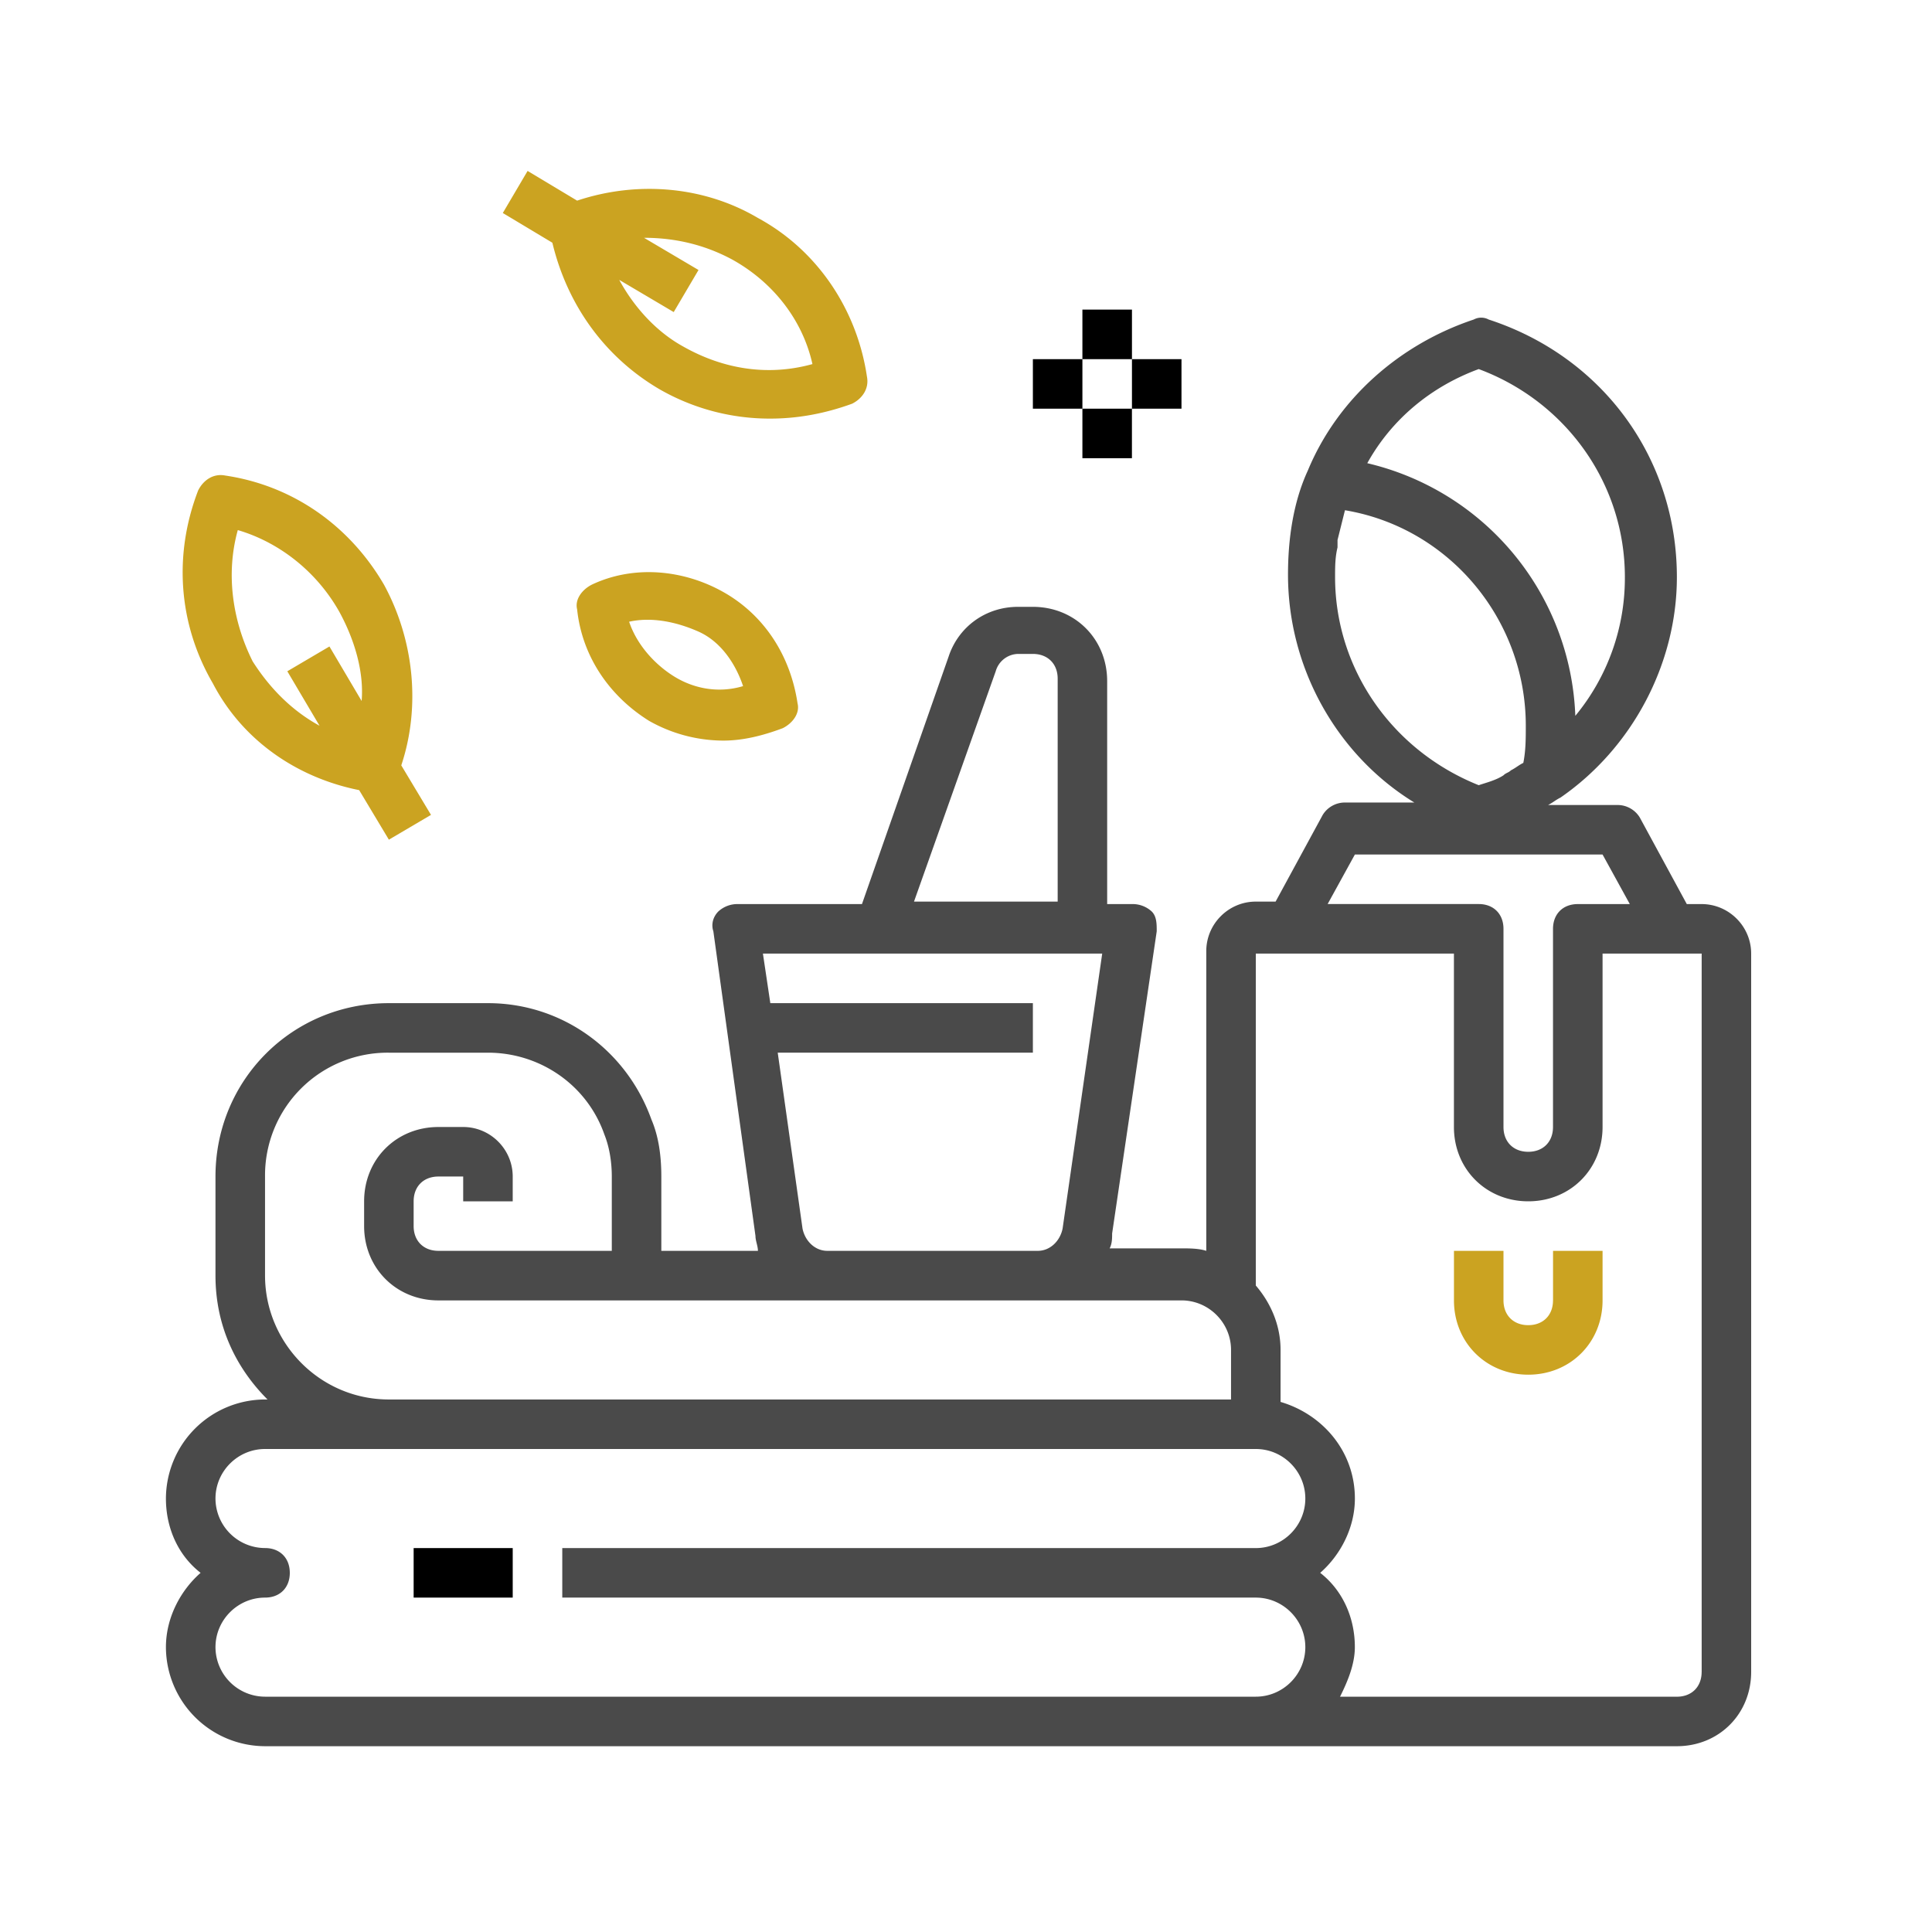 <svg xmlns="http://www.w3.org/2000/svg" width="60" height="60" viewBox="0 0 60 60">
    <g fill="none" fill-rule="nonzero">
        <path fill="#000" d="M12.846 48.077h3.077v1.538h-3.077z"/>
        <path fill="#4A4A4A" d="M52.846 28.077h-.461l-1.462-2.692a.808.808 0 0 0-.692-.385h-2.154c.154-.077.23-.154.385-.23 2.23-1.54 3.615-4.155 3.615-6.847 0-3.692-2.308-6.846-5.846-8a.49.49 0 0 0-.462 0c-2.307.77-4.23 2.462-5.154 4.692-.461 1-.615 2.154-.615 3.231 0 2.923 1.538 5.616 3.923 7.077H41.77a.808.808 0 0 0-.692.385L39.615 28H39c-.846 0-1.538.692-1.538 1.538v9.308c-.231-.077-.539-.077-.77-.077h-2.23c.076-.154.076-.307.076-.461l1.385-9.385c0-.23 0-.461-.154-.615a.873.873 0 0 0-.615-.231h-.77v-6.923c0-1.308-1-2.308-2.307-2.308h-.462c-1 0-1.846.616-2.153 1.539l-2.693 7.692h-3.846a.873.873 0 0 0-.615.23c-.154.155-.231.385-.154.616l1.308 9.462c0 .153.076.307.076.461h-3v-2.308c0-.615-.076-1.23-.307-1.769-.77-2.154-2.77-3.615-5.077-3.615h-3.077c-3 0-5.385 2.384-5.385 5.384v3.077c0 1.539.616 2.847 1.616 3.847H8.23a3.086 3.086 0 0 0-3.077 3.076c0 .924.384 1.77 1.077 2.308-.616.539-1.077 1.385-1.077 2.308A3.086 3.086 0 0 0 8.23 54.23h43.846c1.308 0 2.308-1 2.308-2.308V29.615c0-.846-.693-1.538-1.539-1.538zm-6.923-16.615c2.692 1 4.539 3.538 4.539 6.461a6.712 6.712 0 0 1-1.539 4.308 8.379 8.379 0 0 0-6.461-7.846c.769-1.385 2-2.385 3.461-2.923zm-4.461 6.461c0-.308 0-.615.076-.923v-.23l.231-.924c3.231.539 5.616 3.385 5.616 6.692 0 .385 0 .77-.077 1.154-.154.077-.231.154-.385.231-.077.077-.154.077-.23.154-.231.154-.54.23-.77.308-2.692-1.077-4.461-3.616-4.461-6.462zm.615 8.615h7.692l.846 1.539H49c-.462 0-.77.308-.77.77V35c0 .462-.307.77-.768.77-.462 0-.77-.308-.77-.77v-6.154c0-.461-.307-.77-.769-.77h-4.692l.846-1.538zm-11.154-5.692a.739.739 0 0 1 .692-.538h.462c.461 0 .77.307.77.769V28h-4.462l2.538-7.154zm-6 17.308l-.77-5.462h7.924v-1.538h-8.154l-.23-1.539H34.23L33 38.154c-.077.384-.385.692-.77.692h-6.538c-.384 0-.692-.308-.769-.692zM8.231 39.615v-3.077a3.809 3.809 0 0 1 3.846-3.846h3.077c1.615 0 3.077 1 3.615 2.539.154.384.231.846.231 1.307v2.308h-5.385c-.461 0-.769-.308-.769-.77v-.768c0-.462.308-.77.77-.77h.769v.77h1.538v-.77c0-.846-.692-1.538-1.538-1.538h-.77c-1.307 0-2.307 1-2.307 2.308v.769c0 1.308 1 2.308 2.307 2.308H36.692c.846 0 1.539.692 1.539 1.538v1.539H12.077c-2.154 0-3.846-1.77-3.846-3.847zm30 13.077h-30a1.543 1.543 0 0 1-1.539-1.538c0-.846.693-1.539 1.539-1.539.461 0 .769-.307.769-.769 0-.461-.308-.77-.77-.77a1.543 1.543 0 0 1-1.538-1.538c0-.846.693-1.538 1.539-1.538H39c.846 0 1.538.692 1.538 1.538 0 .847-.692 1.539-1.538 1.539H17.462v1.538H39c.846 0 1.538.693 1.538 1.539s-.692 1.538-1.538 1.538h-.77zm14.615-.769c0 .462-.308.77-.77.77h-10.46c.23-.462.46-1 .46-1.54 0-.922-.384-1.768-1.076-2.307.615-.538 1.077-1.384 1.077-2.308 0-1.461-1-2.615-2.308-3v-1.615c0-.77-.307-1.461-.769-2V29.615H45.153V35c0 1.308 1 2.308 2.309 2.308 1.307 0 2.307-1 2.307-2.308v-5.385h3.078v22.308z"/>
        <path fill="#CBA321" d="M48.23 40.385c0 .461-.307.769-.768.769-.462 0-.77-.308-.77-.77v-1.538h-1.538v1.539c0 1.307 1 2.307 2.308 2.307 1.307 0 2.307-1 2.307-2.307v-1.539h-1.538v1.539zM11.154 24.538l.923 1.539 1.308-.77-.923-1.538c.615-1.846.384-3.923-.539-5.615-1.077-1.846-2.846-3.077-4.923-3.385-.385-.077-.692.154-.846.462-.77 2-.616 4.154.461 6 .923 1.769 2.616 2.923 4.539 3.307zm-3.77-8.076c1.308.384 2.462 1.307 3.154 2.538.462.846.77 1.846.693 2.77l-1-1.693-1.308.77 1 1.691c-.846-.461-1.538-1.153-2.077-2-.615-1.23-.846-2.692-.461-4.076zM20.462 12.077a6.864 6.864 0 0 0 3.461.923c.846 0 1.692-.154 2.539-.462.307-.153.538-.461.461-.846-.308-2.077-1.538-3.923-3.385-4.923-1.692-1-3.769-1.154-5.615-.538l-1.538-.923-.77 1.307 1.539.923c.461 1.924 1.615 3.539 3.308 4.539zm2.307-4c1.231.692 2.154 1.846 2.462 3.23-1.385.385-2.77.155-4-.538-.846-.461-1.539-1.23-2-2.077l1.692 1 .77-1.307-1.693-1c1 0 1.923.23 2.77.692zM22.462 18.385c-1.231-.693-2.77-.847-4.077-.231-.308.154-.539.461-.462.77.154 1.46 1 2.691 2.23 3.46a4.7 4.7 0 0 0 2.309.616c.615 0 1.23-.154 1.846-.385.307-.153.538-.461.461-.769-.23-1.538-1.077-2.77-2.307-3.461zM20.923 21c-.615-.385-1.154-1-1.385-1.692.693-.154 1.462 0 2.154.307.693.308 1.154 1 1.385 1.693-.77.23-1.539.077-2.154-.308z"/>
        <path fill="#000" d="M33.615 9.615h1.539v1.539h-1.539zM33.615 12.692h1.538v1.538h-1.538zM32.077 11.154h1.538v1.538h-1.538zM35.154 11.154h1.538v1.538h-1.538z"/>
    </g>
</svg>
